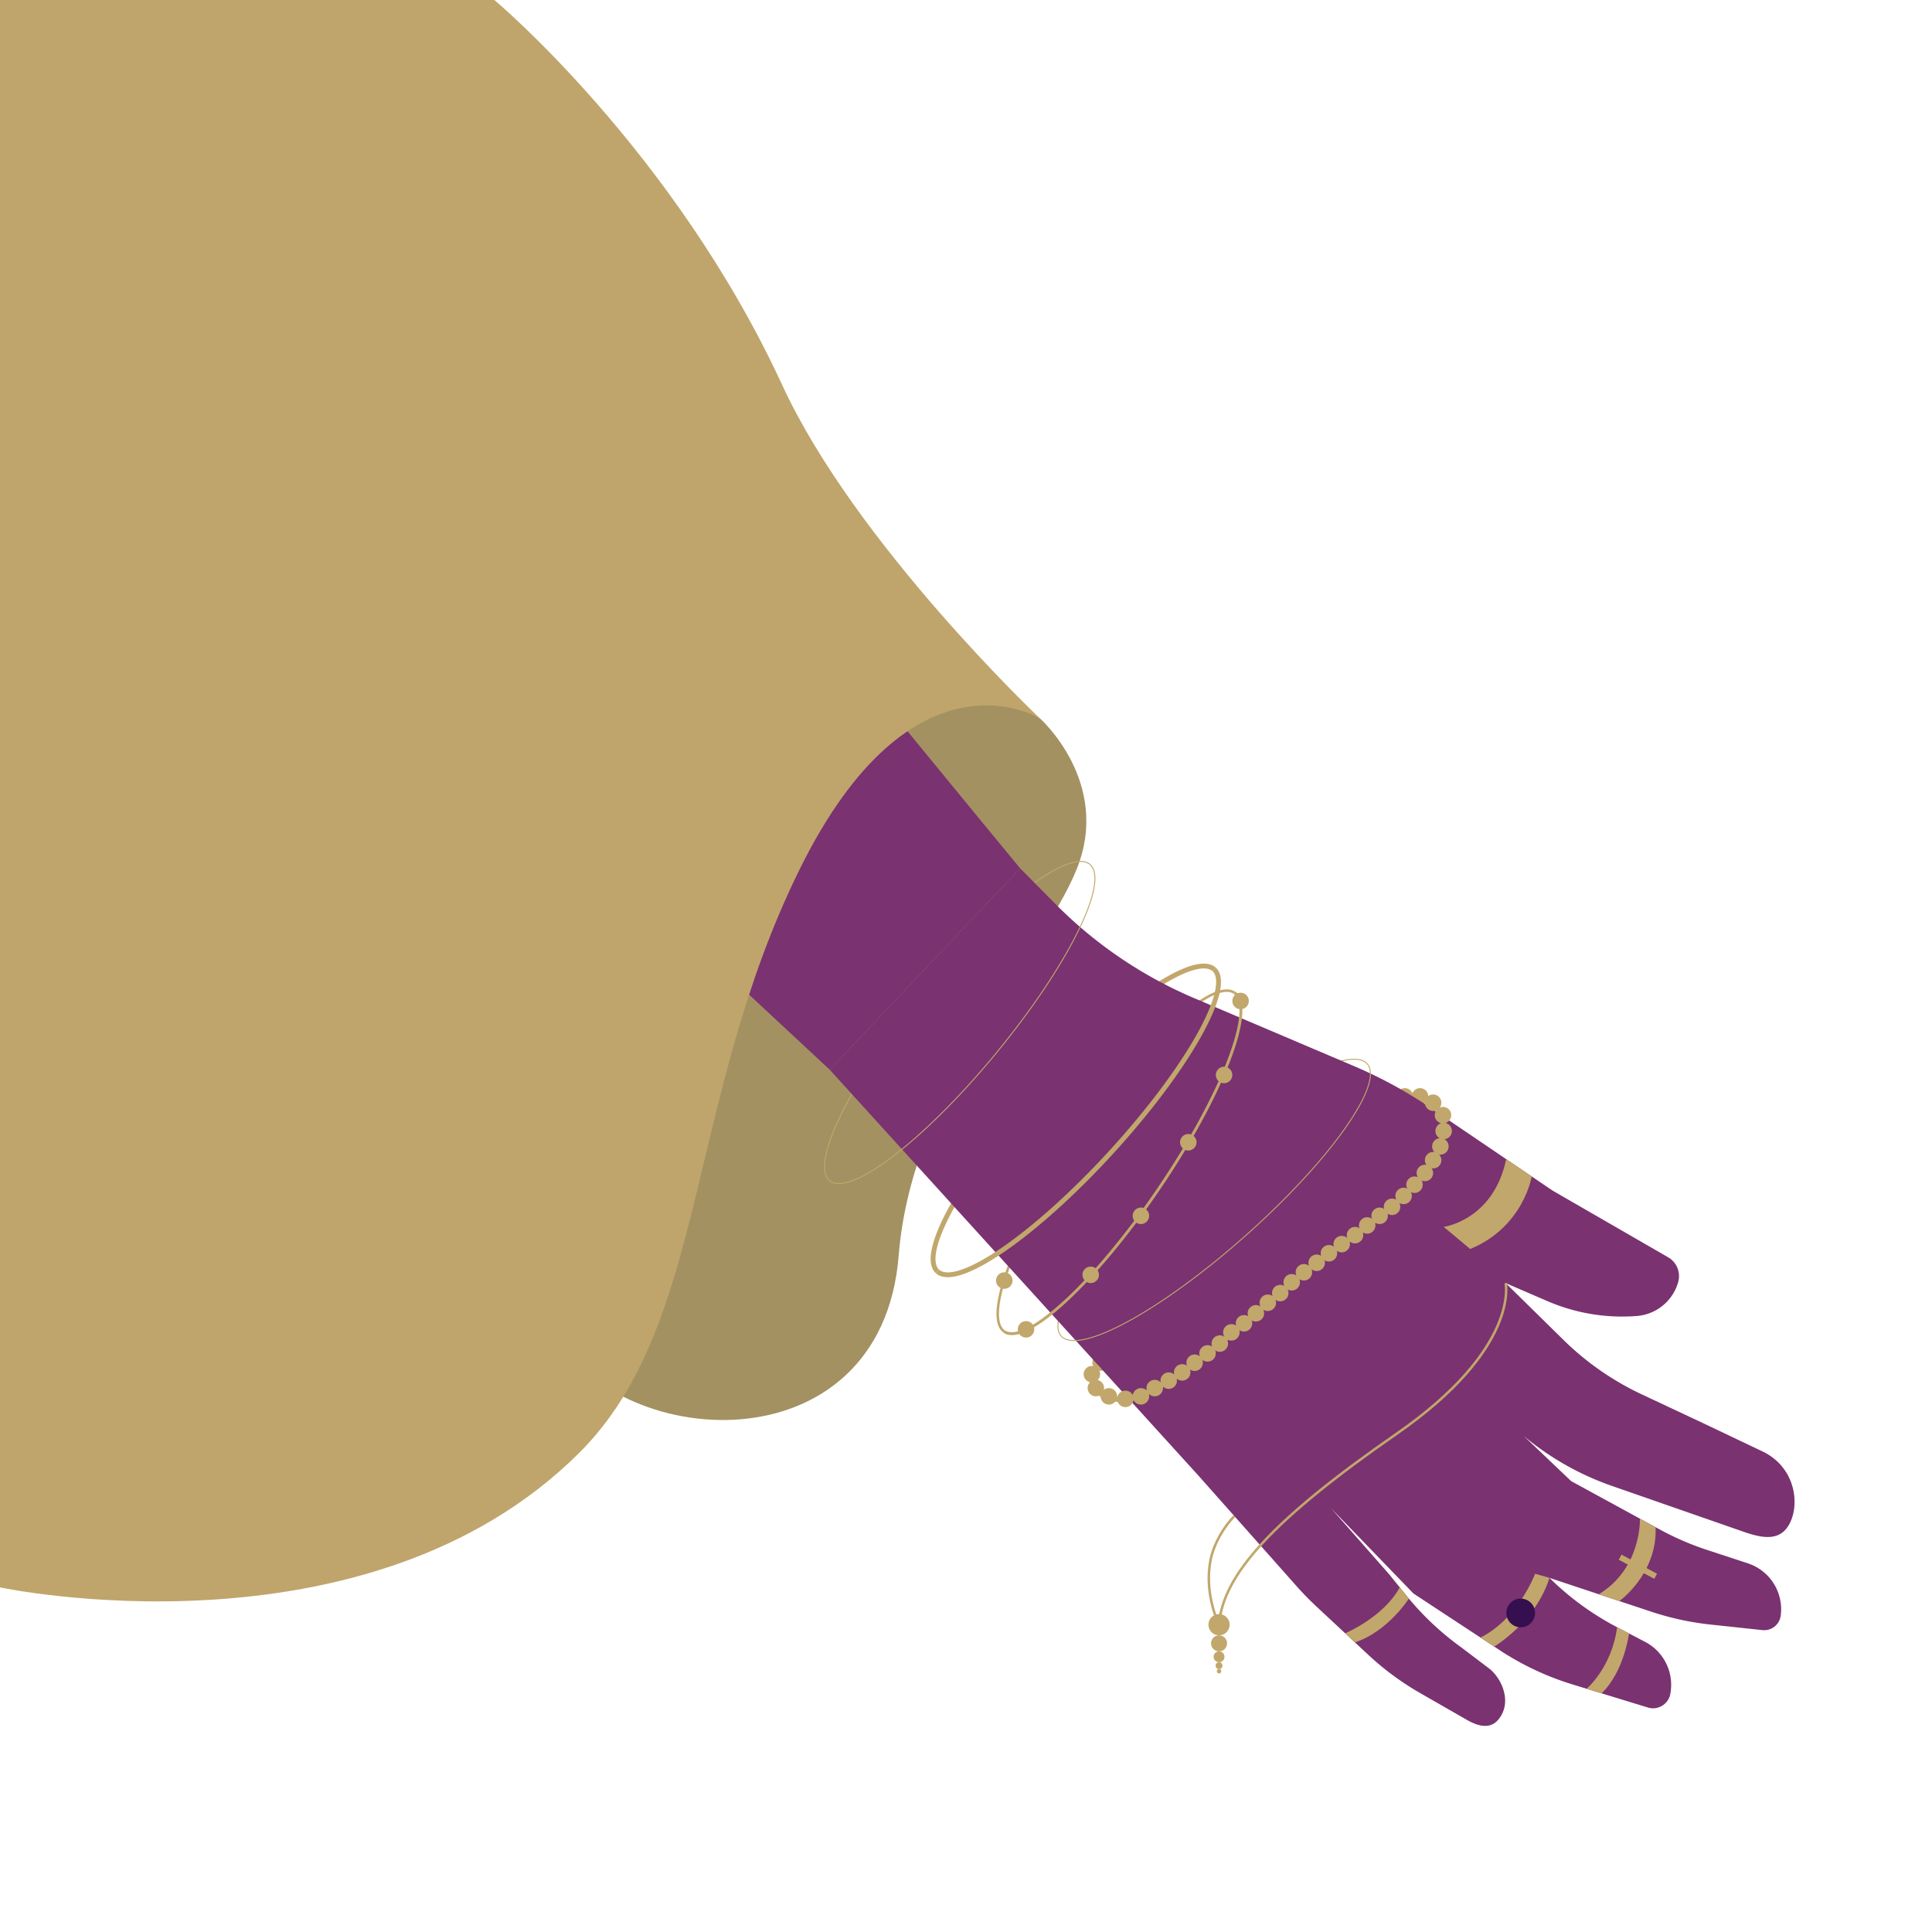 <?xml version="1.0" encoding="utf-8"?>
<svg xmlns="http://www.w3.org/2000/svg" viewBox="0 0 2000 2000">
  <path d="M1076.67 743.813s73.89 65.679 38.155 155.354-170.61 225.513-184.493 400.433c-17.666 222.584-295.911 205.476-362.882 72.479-81.903-162.653 177.011-706.189 177.011-706.189l181.821-20.694 150.388 98.617z" fill="#a39161"/>
  <path d="M858.897 1222.235c-21.016-17.279 22.228-104.605 96.589-195.047s151.679-149.753 172.695-132.474" fill="none" stroke="#c1a76b" stroke-miterlimit="10"/>
  <circle cx="1139.336" cy="1410.457" r="8.554" fill="#c1a76b"/>
  <circle cx="1470.046" cy="1134.98" r="8.554" fill="#c1a76b"/>
  <circle cx="1454.232" cy="1134.98" r="8.554" fill="#c1a76b"/>
  <path d="M1422.535 1158.009s32.027-33.344 53.837-21.935" fill="none" stroke="#c1a76b" stroke-width="5" stroke-miterlimit="10"/>
  <path d="M1098.507 1383.047c-18.084-20.328 38.174-99.895 125.655-177.718s173.058-124.432 191.142-104.104" fill="none" stroke="#c1a76b" stroke-miterlimit="10"/>
  <path d="M1039.633 1378.444c-22.509-15.284 12.564-106.2 78.337-203.067s137.341-163.003 159.85-147.72" fill="none" stroke="#c1a76b" stroke-width="2.6" stroke-miterlimit="10"/>
  <path d="M970.462 1316.161c-20.06-18.38 27.8-103.264 106.899-189.593s159.484-141.412 179.544-123.032" fill="none" stroke="#c1a76b" stroke-width="5" stroke-miterlimit="10"/>
  <path d="M1823.897 1502.206l-61.109-29.078-63.294-29.699a292.96 292.96 0 01-80.894-56.263l-59.949-58.914 43.215 18.656a195.263 195.263 0 0092.585 15.399c20.269-1.583 37.386-15.666 42.844-35.25a22.477 22.477 0 00-10.417-25.5l-119.618-69.025-126.484-85.78a465.177 465.177 0 00-79.04-43.079l-165.398-70.339a450.242 450.242 0 01-143.682-97.486l-36.609-36.96-197.093 208.497 382.024 420.561 101.919 114.802a293.136 293.136 0 0019.386 19.856l54.087 50.389a293 293 0 0053.999 39.808l48.176 27.616c13.304 7.626 26.148 9.942 34.49-2.924 12.157-18.103.241-41.885-12.289-50.873l-27.902-21.182a292.98 292.98 0 01-56.87-53.627l-18.133-22.381-59.893-68.09 85.273 88.268 89.449 58.79a292.93 292.93 0 0075.115 35.3l78.083 23.913c10.752 3.293 21.894-3.834 23.411-14.977l.237-1.739c2.852-20.939-7.727-41.42-26.453-51.214l-29.047-15.192a292.933 292.933 0 01-70.018-51.09l105.544 35.058a292.916 292.916 0 0061.123 13.267l53.732 5.759c9.299.997 17.705-5.585 18.966-14.852 3.255-23.9-11.017-46.717-33.932-54.248l-42.317-13.907a292.89 292.89 0 01-48.813-21.124l-91.823-50.083-49.078-46.724a292.92 292.92 0 0091.304 51.688l56.748 19.757 79.913 27.822c21.279 7.408 39.311 9.634 48.374-10.995 9.615-21.874 2.697-57.534-29.842-72.611z" fill="#7a3271"/>
  <path d="M1256.905 1003.536c20.06 18.38-27.8 103.264-106.899 189.593s-159.484 141.412-179.544 123.032" fill="none" stroke="#c1a76b" stroke-width="5" stroke-miterlimit="10"/>
  <path d="M1277.82 1027.657c22.509 15.284-12.564 106.2-78.337 203.067s-137.341 163.003-159.85 147.72" fill="none" stroke="#c1a76b" stroke-width="3" stroke-miterlimit="10"/>
  <path d="M1415.304 1101.224c18.084 20.328-38.174 99.895-125.655 177.718s-173.058 124.432-191.142 104.104" fill="none" stroke="#c1a76b" stroke-miterlimit="10"/>
  <path d="M1128.181 894.713c21.016 17.279-22.228 104.605-96.589 195.048s-151.679 149.753-172.695 132.474" fill="none" stroke="#c1a76b" stroke-miterlimit="10"/>
  <path d="M1558.65 1328.252s14.935 67.417-113.018 156.086c-127.953 88.669-179.927 145.911-183.683 197.542 0 0-15.863-31.61-8.762-67.03 3.625-18.081 14.903-35.676 24.633-45.406" fill="none" stroke="#c1a76b" stroke-width="2.6" stroke-miterlimit="10"/>
  <circle cx="1261.949" cy="1681.88" r="11.001" fill="#c1a76b"/>
  <circle cx="1261.949" cy="1701.175" r="8.294" fill="#c1a76b"/>
  <circle cx="1261.949" cy="1715.107" r="5.638" fill="#c1a76b"/>
  <circle cx="1129.096" cy="1319.698" r="8.554" fill="#c1a76b"/>
  <circle cx="1130.326" cy="1422.575" r="8.554" fill="#c1a76b"/>
  <circle cx="1134.439" cy="1436.939" r="8.554" fill="#c1a76b"/>
  <circle cx="1147.89" cy="1445.494" r="8.554" fill="#c1a76b"/>
  <circle cx="1164.999" cy="1448.09" r="8.554" fill="#c1a76b"/>
  <circle cx="1181.07" cy="1445.494" r="8.554" fill="#c1a76b"/>
  <circle cx="1195.365" cy="1436.939" r="8.554" fill="#c1a76b"/>
  <circle cx="1209.847" cy="1429.251" r="8.554" fill="#c1a76b"/>
  <circle cx="1223.792" cy="1420.697" r="8.554" fill="#c1a76b"/>
  <circle cx="1236.665" cy="1410.685" r="8.554" fill="#c1a76b"/>
  <circle cx="1250.041" cy="1401.03" r="8.554" fill="#c1a76b"/>
  <circle cx="1262.735" cy="1390.84" r="8.554" fill="#c1a76b"/>
  <circle cx="1274.714" cy="1379.255" r="8.554" fill="#c1a76b"/>
  <circle cx="1287.765" cy="1369.89" r="8.554" fill="#c1a76b"/>
  <circle cx="1300.102" cy="1359.52" r="8.554" fill="#c1a76b"/>
  <circle cx="1312.438" cy="1348.614" r="8.554" fill="#c1a76b"/>
  <circle cx="1325.31" cy="1338.602" r="8.554" fill="#c1a76b"/>
  <circle cx="1337.177" cy="1327.418" r="8.554" fill="#c1a76b"/>
  <circle cx="1349.79" cy="1317.048" r="8.554" fill="#c1a76b"/>
  <circle cx="1363.02" cy="1307.215" r="8.554" fill="#c1a76b"/>
  <circle cx="1375.714" cy="1297.382" r="8.554" fill="#c1a76b"/>
  <circle cx="1388.944" cy="1287.906" r="8.554" fill="#c1a76b"/>
  <circle cx="1402.711" cy="1278.609" r="8.554" fill="#c1a76b"/>
  <circle cx="1415.304" cy="1268.597" r="8.554" fill="#c1a76b"/>
  <circle cx="1428.176" cy="1258.585" r="8.554" fill="#c1a76b"/>
  <circle cx="1441.049" cy="1249.288" r="8.554" fill="#c1a76b"/>
  <circle cx="1453.027" cy="1238.025" r="8.554" fill="#c1a76b"/>
  <circle cx="1464.291" cy="1226.404" r="8.554" fill="#c1a76b"/>
  <circle cx="1475.018" cy="1214.246" r="8.554" fill="#c1a76b"/>
  <circle cx="1483.573" cy="1201.016" r="8.554" fill="#c1a76b"/>
  <circle cx="1491.082" cy="1186.713" r="8.554" fill="#c1a76b"/>
  <circle cx="1494.473" cy="1170.801" r="8.554" fill="#c1a76b"/>
  <circle cx="1493.758" cy="1154.407" r="8.554" fill="#c1a76b"/>
  <circle cx="1483.573" cy="1141.534" r="8.554" fill="#c1a76b"/>
  <circle cx="1181.07" cy="1258.599" r="8.554" fill="#c1a76b"/>
  <circle cx="1230.126" cy="1182.479" r="8.554" fill="#c1a76b"/>
  <circle cx="1267.15" cy="1112.817" r="8.554" fill="#c1a76b"/>
  <circle cx="1284.259" cy="1036.212" r="8.554" fill="#c1a76b"/>
  <circle cx="1062.141" cy="1376.12" r="8.554" fill="#c1a76b"/>
  <circle cx="1039.633" cy="1325.638" r="8.554" fill="#c1a76b"/>
  <circle cx="1261.949" cy="1724.28" r="3.535" fill="#c1a76b"/>
  <circle cx="1261.949" cy="1730.076" r="2.261" fill="#c1a76b"/>
  <path d="M1476.371 1136.074s79.061 41.387-93.271 156.296c-74.356 49.579-201.199 193.822-247.702 147.166" fill="none" stroke="#c1a76b" stroke-width="5" stroke-miterlimit="10"/>
  <path d="M1138.096 1414.686s-14.478 13.07-2.698 24.85" fill="none" stroke="#c1a76b" stroke-width="5" stroke-miterlimit="10"/>
  <path d="M1392.535 1690.787s39.893-16.796 56.46-47.591l9.473 11.647s-21.572 34.015-55.815 45.371l-10.118-9.427z" fill="#c1a76b"/>
  <path d="M1604.001 1633.4l-14.882-4.31s-16.915 46.098-56.519 66.116l14.196 9.33s42.927-25.41 57.205-71.136z" fill="#c1a76b"/>
  <path d="M1642.47 1748.195s26.009-21.845 31.548-63.705l12.365 6.467s-5.024 39.509-28.403 61.988l-15.51-4.75z" fill="#c1a76b"/>
  <circle cx="1574.236" cy="1669.711" r="14.86" fill="#350f4f"/>
  <path d="M1697.633 1572.079s2.073 51.183-42.526 78.297l21.27 7.065s39.519-28.234 37.473-76.516l-16.217-8.846z" fill="#c1a76b"/>
  <path d="M1494.473 1270.055s51.485-6.684 64.712-70.126l26.424 17.921s-8.292 52.225-63.66 75.105l-27.476-22.9z" fill="#c1a76b"/>
  <path fill="none" stroke="#c1a76b" stroke-width="6" stroke-miterlimit="10" d="M1677.162 1612l36.765 19.75"/>
  <path d="M0 220.626l32.909 43.247a3753.145 3753.145 0 00429.36 474.21l396.686 369.304 197.093-208.497S646.036 402.109 604.887 336.776C563.738 271.441 385.886 22.559 327.812 0H0v220.626z" fill="#7a3271"/>
  <path d="M511.763 0s185.761 155.409 297.986 398.595c76.214 165.152 266.921 345.218 266.921 345.218s-131.681-81.856-249.126 156.594-95.081 471.07-227.773 603.41c-221.05 220.464-600.08 139.38-600.08 139.38L0 0h511.763z" fill="#bfa56b"/>
</svg>